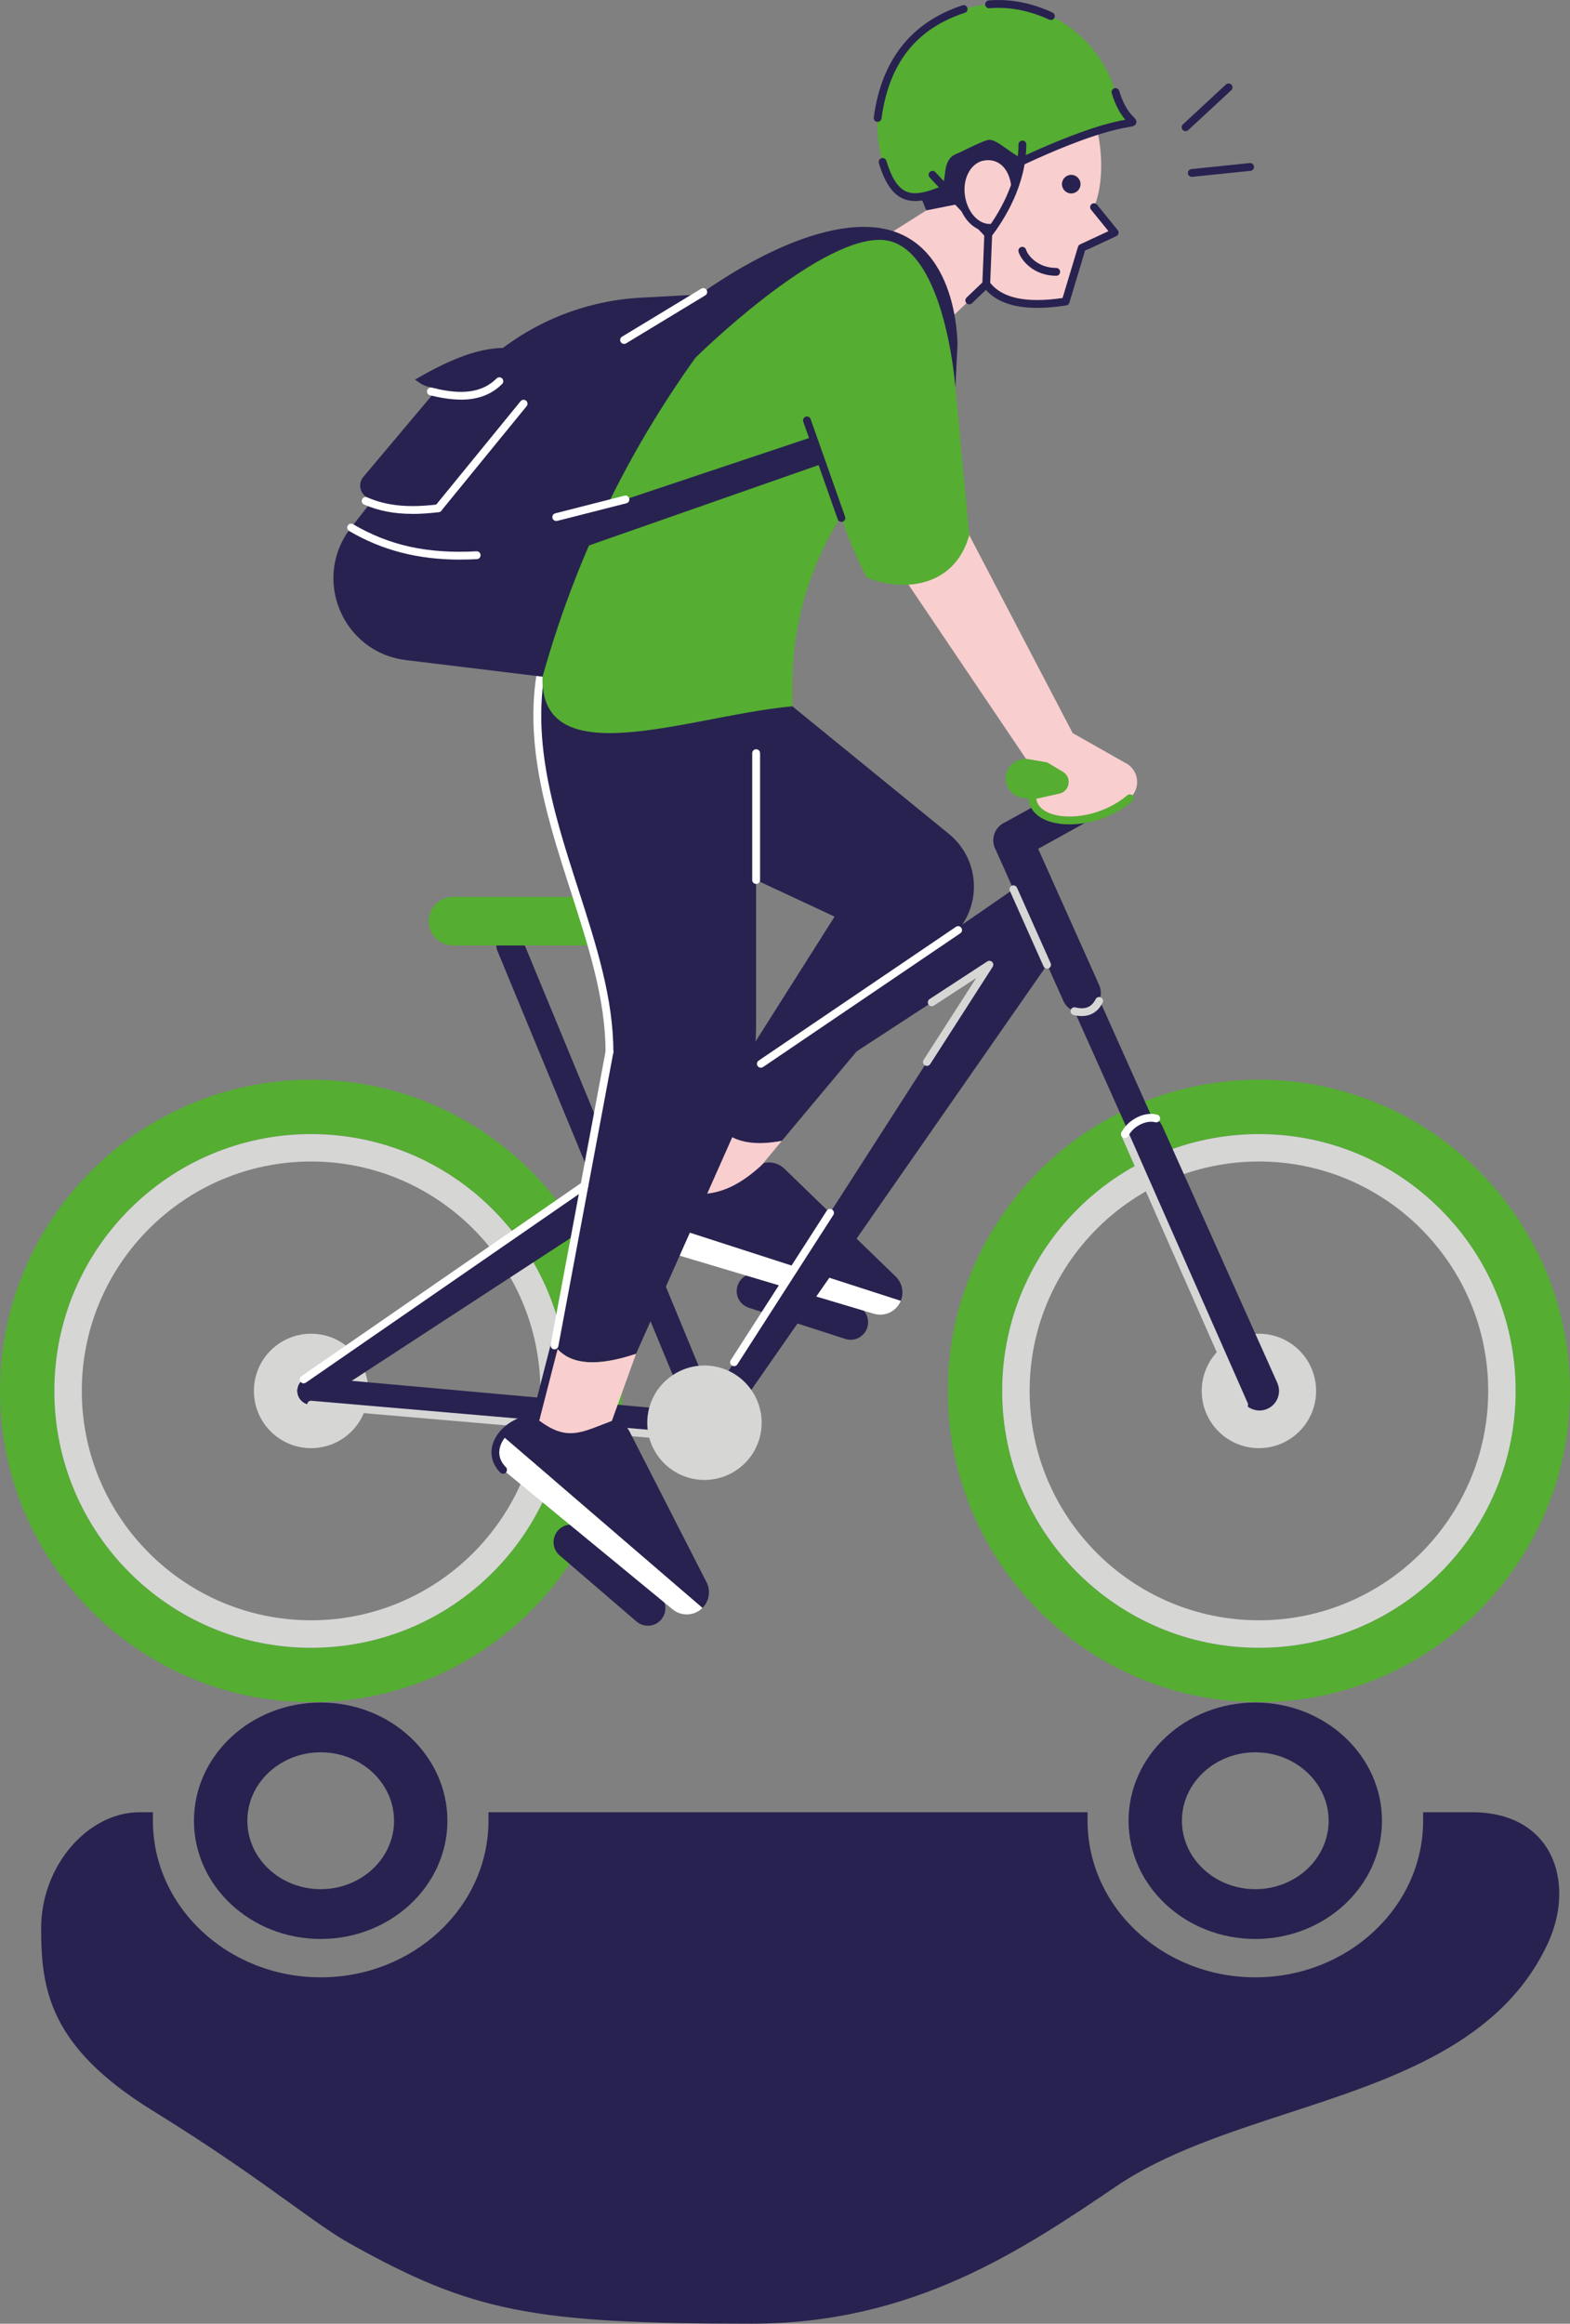 <?xml version="1.0" encoding="UTF-8"?> <svg xmlns="http://www.w3.org/2000/svg" id="Layer_2" width="126.96mm" height="187.83mm" viewBox="0 0 359.89 532.43"><rect x="0" y="0" width="359.89" height="532.43" fill="#808080" stroke="none"/><defs><style> .cls-1 { fill: #fff; } .cls-2 { fill: #f9cecf; } .cls-3 { fill: #55ad32; } .cls-4 { fill: #282250; } .cls-5 { fill: #d6d6d5; } </style></defs><g id="Layer_1-2" data-name="Layer_1"><g><path class="cls-3" d="M71.31,259.85c32.5,0,58.85,26.35,58.85,58.85s-26.35,58.85-58.85,58.85-58.85-26.35-58.85-58.85,26.35-58.85,58.85-58.85h0ZM71.31,247.38C31.99,247.38,0,279.37,0,318.7s31.99,71.31,71.31,71.31,71.31-31.99,71.31-71.31-31.99-71.31-71.31-71.31h0Z"></path><path class="cls-5" d="M71.31,266.13c28.98,0,52.56,23.58,52.56,52.56s-23.58,52.56-52.56,52.56-52.56-23.58-52.56-52.56,23.58-52.56,52.56-52.56h0ZM71.31,259.85c-32.5,0-58.85,26.35-58.85,58.85s26.35,58.85,58.85,58.85,58.85-26.35,58.85-58.85-26.35-58.85-58.85-58.85h0Z"></path><circle class="cls-5" cx="71.31" cy="318.7" r="13.11"></circle><circle class="cls-5" cx="288.58" cy="318.7" r="13.11"></circle><polygon class="cls-2" points="236.16 175.31 206.54 131.42 196.12 102.6 217.91 105.57 222.19 122.63 248.67 173.29 236.16 175.31"></polygon><path class="cls-2" d="M201.64,54.95l10.72-6.75-3.15-10.15c-1.56-9.5,3.57-18.84,12.43-22.62l1.71-.73c7.85-3.34,16.93-1.58,22.96,4.45h0c6,6,7.77,20.49,4.48,28.32l4.73,5.82-7.99,4.99-3.26,10.81c-8.57,1.31-14.96.33-18.19-3.98l-17.57,16.8-6.87-26.96Z"></path><path class="cls-4" d="M173.33,155.06l44.2,36.02c6.71,5.47,7.66,15.38,2.1,22.02l-40.41,48.29c-8.15,1.92-13.25-.75-16.71-5.89l28.8-45.48-28.8-13.43,10.82-41.53Z"></path><path class="cls-2" d="M166.78,276.39l12.44-15c-9.71,1.81-13.9-1.4-16.71-5.89l-14.05,23.09,18.32-2.19Z"></path><path class="cls-4" d="M193.75,306.78l-22.1-7.14c-2.11-.68-3.27-2.94-2.58-5.05h0c.68-2.11,2.94-3.27,5.05-2.58l22.1,7.14c2.11.68,3.27,2.94,2.58,5.05h0c-.68,2.11-2.94,3.27-5.05,2.58Z"></path><g><path class="cls-4" d="M206.48,298.06h0c.79-1.93.32-4.14-1.18-5.59l-25.51-24.71c-1.23-1.18-2.97-1.67-4.64-1.3-5.92,5.54-11.92,8.79-20.74,6.28-1.51.34-2.78,1.34-3.46,2.73l-1.97,4.03h0s57.5,18.57,57.5,18.57h0Z"></path><path class="cls-1" d="M148.98,279.49c-1.38,2.82.1,6.21,3.11,7.11l48.22,14.41c2.51.75,5.18-.53,6.17-2.95l-57.5-18.57Z"></path></g><path class="cls-4" d="M162.51,330.04c-.58,0-1.17-.16-1.7-.5-1.46-.94-1.88-2.88-.94-4.34l74.86-116.5c.94-1.46,2.88-1.88,4.34-.94,1.46.94,1.88,2.88.94,4.34l-74.86,116.5c-.6.93-1.61,1.44-2.65,1.44Z"></path><path class="cls-4" d="M162.51,330.04c-.62,0-1.25-.18-1.79-.56-1.42-.99-1.77-2.95-.78-4.37l79.03-113.51c.99-1.42,2.95-1.77,4.37-.78,1.42.99,1.77,2.95.78,4.37l-79.03,113.51c-.61.88-1.59,1.35-2.58,1.35Z"></path><path class="cls-4" d="M71.32,321.84c-1.03,0-2.03-.5-2.63-1.43-.95-1.45-.54-3.4.92-4.35l166.06-108.3c1.45-.95,3.4-.54,4.35.92.95,1.45.54,3.4-.92,4.35l-166.06,108.3c-.53.35-1.12.51-1.71.51Z"></path><path class="cls-4" d="M162.51,330.04c-1.23,0-2.4-.73-2.9-1.94l-45.6-110.27c-.66-1.6.1-3.44,1.7-4.1,1.6-.66,3.44.1,4.1,1.7l45.6,110.27c.66,1.6-.1,3.44-1.7,4.1-.39.16-.8.24-1.2.24Z"></path><path class="cls-4" d="M247.86,231.99c-1.71,0-3.35-.99-4.1-2.65l-15.66-34.96c-1.01-2.26,0-4.92,2.26-5.93,2.26-1.01,4.92,0,5.93,2.26l15.66,34.96c1.01,2.26,0,4.92-2.26,5.93-.6.27-1.22.39-1.83.39Z"></path><path class="cls-4" d="M232.21,197.03c-1.58,0-3.11-.84-3.93-2.32-1.2-2.17-.41-4.9,1.76-6.1l20.21-11.17c2.17-1.2,4.9-.41,6.1,1.76,1.2,2.17.41,4.9-1.76,6.1l-20.21,11.17c-.69.38-1.43.56-2.17.56Z"></path><path class="cls-3" d="M252.41,185.85c-.25,0-.51-.02-.77-.07l-17.38-2.99c-2.44-.42-4.08-2.74-3.66-5.18.42-2.44,2.74-4.09,5.18-3.66l17.38,2.99c2.44.42,4.08,2.74,3.66,5.18-.38,2.18-2.27,3.73-4.42,3.73Z"></path><path class="cls-4" d="M162.52,330.04c-.09,0-.19,0-.28-.01l-91.2-8.2c-1.73-.16-3-1.68-2.85-3.41.16-1.73,1.68-3.01,3.41-2.85l91.2,8.2c1.73.16,3,1.68,2.85,3.41-.15,1.63-1.52,2.86-3.12,2.86Z"></path><path class="cls-4" d="M71.32,321.84c-1,0-1.98-.47-2.59-1.36-.99-1.43-.63-3.38.8-4.37l166.06-114.62c1.43-.99,3.38-.63,4.37.8.99,1.43.63,3.38-.8,4.37l-166.06,114.62c-.54.38-1.17.56-1.78.56Z"></path><path class="cls-3" d="M288.58,259.85c32.5,0,58.85,26.35,58.85,58.85s-26.35,58.85-58.85,58.85-58.85-26.35-58.85-58.85,26.35-58.85,58.85-58.85h0ZM288.58,247.38c-39.32,0-71.31,31.99-71.31,71.31s31.99,71.31,71.31,71.31,71.31-31.99,71.31-71.31-31.99-71.31-71.31-71.31h0Z"></path><path class="cls-5" d="M288.58,266.13c28.98,0,52.56,23.58,52.56,52.56s-23.58,52.56-52.56,52.56-52.56-23.58-52.56-52.56,23.58-52.56,52.56-52.56h0ZM288.58,259.85c-32.5,0-58.85,26.35-58.85,58.85s26.35,58.85,58.85,58.85,58.85-26.35,58.85-58.85-26.35-58.85-58.85-58.85h0Z"></path><path class="cls-4" d="M288.71,323.18c-1.71,0-3.35-.99-4.1-2.65l-26.36-58.85c-1.01-2.26,0-4.92,2.26-5.93,2.26-1.01,4.92,0,5.93,2.26l26.36,58.85c1.01,2.26,0,4.92-2.26,5.93-.6.27-1.22.39-1.83.39Z"></path><path class="cls-4" d="M288.71,321.84c-1.2,0-2.35-.69-2.87-1.86l-56.5-126.16c-.71-1.58,0-3.44,1.58-4.15,1.58-.71,3.44,0,4.15,1.58l56.5,126.16c.71,1.58,0,3.44-1.58,4.15-.42.19-.85.28-1.28.28Z"></path><circle class="cls-5" cx="161.48" cy="325.97" r="13.11" transform="translate(-186.15 433.15) rotate(-80.78)"></circle><path class="cls-3" d="M137.76,216.63h-33.92c-3.07,0-5.57-2.49-5.57-5.57h0c0-3.07,2.49-5.57,5.57-5.57h33.92c3.07,0,5.57,2.49,5.57,5.57h0c0,3.07-2.49,5.57-5.57,5.57Z"></path><path class="cls-4" d="M125.61,147.2c-8.42,33.46,12.14,58.29,14.1,93.83l-12.6,67.25c3.21,4.43,9.5,5,18.69,1.91l21.97-49.43c3.66-8.23,5.55-17.14,5.55-26.15v-79.56l-47.72-7.86Z"></path><path class="cls-1" d="M139.71,241.93c-.5,0-.9-.4-.9-.9,0-12.05-3.89-24.12-8.01-36.91-5.94-18.45-12.09-37.53-6.05-57.18.15-.47.65-.74,1.12-.59.47.15.74.65.59,1.12-5.87,19.12.19,37.92,6.05,56.11,4.16,12.92,8.09,25.13,8.09,37.46,0,.5-.4.9-.9.9Z"></path><path class="cls-1" d="M173.33,202.53c-.5,0-.9-.4-.9-.9v-29.06c0-.5.4-.9.9-.9s.9.4.9.9v29.06c0,.5-.4.9-.9.9Z"></path><path class="cls-3" d="M125.61,147.2c7.69-47.65,32.5-77.16,68.95-94.32,3.35-1.58,7.33-1.08,10.15,1.32,11.95,10.16,16,20.65,11.25,31.51l-20.88,29.23c-8.75,12.24-13.45,26.92-13.45,41.96v4.93c-25.54,2.3-64.82,18.93-56.03-14.63Z"></path><path class="cls-3" d="M195.09,72.34c-9.24,18.99-7.12,39.05,3.53,59.92,7.1,3.15,19.94,3.14,23.57-9.63l-4.65-49.53-22.45-.76Z"></path><path class="cls-2" d="M236.67,183.21l6.17-1.37c2.41-.54,2.93-3.75.8-5.01l-3.61-2.15,5.85-6.72,11.92,6.75c3.23,1.49,3.87,5.82,1.19,8.17h0c-4.7,4.14-11.1,5.97-17.21,4.58-2.97-.67-4.89-1.96-5.12-4.26Z"></path><path class="cls-3" d="M245.21,188.88c-1.94,0-3.7-.29-5.13-.83-2.46-.93-3.99-2.6-4.3-4.7-.07-.49.27-.95.76-1.02.49-.07.94.27,1.02.75.27,1.83,1.87,2.8,3.16,3.29,4.34,1.64,12.14.53,17.7-4.16.38-.32.95-.27,1.26.11.32.38.27.94-.11,1.26-4.4,3.71-9.85,5.3-14.36,5.3Z"></path><path class="cls-4" d="M212.36,48.2l19.45-3.88,3.52-15.49,17.21-1.5c3.63-.32-4.4-11.99-7.41-12.46l-23.67-3.75c-2.29,0-4.48.91-6.1,2.53l-8.07,8.07c-2.45,2.45-3.19,6.12-1.9,9.33l6.94,17.16Z"></path><path class="cls-4" d="M237.78,70.54c-5.4,0-9.29-1.36-11.78-4.11l-3.19,3.05c-.36.34-.93.33-1.27-.03-.34-.36-.33-.93.03-1.27l3.89-3.72c.19-.18.44-.27.7-.25.26.02.49.15.64.36,2.77,3.72,8.26,4.94,16.77,3.71l3.54-11.74c.07-.24.25-.45.48-.55l6.5-3.03-4-4.93c-.31-.38-.25-.95.13-1.26.38-.31.95-.25,1.26.13l4.73,5.82c.17.21.24.5.18.77-.06.27-.24.49-.49.61l-7.18,3.35-3.59,11.9c-.1.33-.38.57-.72.63-2.42.37-4.62.56-6.62.56Z"></path><circle class="cls-4" cx="245.56" cy="42.19" r="2.13"></circle><path class="cls-4" d="M242.1,63.18c-5.29,0-8.1-3.69-8.62-5.48-.14-.47.13-.97.61-1.11.48-.14.97.13,1.11.61.39,1.31,2.67,4.19,6.91,4.19.5,0,.9.4.9.9s-.4.9-.9.9Z"></path><path class="cls-1" d="M174.41,244.64c-.29,0-.57-.14-.74-.39-.28-.41-.17-.97.24-1.24l45.22-30.65c.41-.28.97-.17,1.24.24.28.41.17.97-.24,1.24l-45.22,30.65c-.15.1-.33.15-.5.15Z"></path><path class="cls-5" d="M240.03,221.95c-.34,0-.67-.2-.82-.53l-7.72-17.3c-.2-.45,0-.98.45-1.18.45-.2.98,0,1.18.45l7.72,17.3c.2.45,0,.98-.45,1.18-.12.05-.24.08-.36.08Z"></path><path class="cls-5" d="M247.98,232.81c-.6,0-1.23-.08-1.9-.25-.48-.12-.77-.6-.65-1.09.12-.48.6-.77,1.09-.65,2.23.55,3.71-.05,4.64-1.89.22-.44.76-.62,1.2-.4.44.22.62.76.4,1.2-1.02,2.03-2.65,3.07-4.77,3.07Z"></path><path class="cls-5" d="M285.19,322.74c-.34,0-.67-.2-.82-.54l-27.33-61.99c-.2-.45,0-.98.46-1.18.45-.2.98,0,1.18.46l27.33,61.99c.2.45,0,.98-.46,1.18-.12.05-.24.08-.36.08Z"></path><path class="cls-1" d="M257.86,260.75c-.13,0-.27-.03-.4-.09-.44-.22-.62-.76-.4-1.2,1.31-2.62,5-4.93,8.21-4.06.48.13.76.62.63,1.1-.13.48-.62.76-1.1.63-2.07-.56-5.06.96-6.14,3.13-.16.31-.47.5-.8.5Z"></path><path class="cls-5" d="M212.47,244.23c-.17,0-.33-.05-.48-.14-.42-.27-.54-.82-.27-1.24l12.06-18.77-9.71,6.33c-.41.27-.97.15-1.24-.26-.27-.41-.15-.97.26-1.24l13.22-8.62c.35-.23.82-.18,1.12.11.3.3.35.76.12,1.12l-14.32,22.29c-.17.27-.46.41-.75.41Z"></path><path class="cls-1" d="M168.26,313.03c-.17,0-.33-.05-.48-.14-.42-.27-.54-.82-.27-1.24l22-34.23c.27-.42.82-.54,1.24-.27.42.27.54.82.27,1.24l-22,34.23c-.17.27-.46.41-.75.41Z"></path><path class="cls-1" d="M69.6,316.96c-.28,0-.56-.14-.74-.39-.28-.41-.18-.97.23-1.25l64.38-44.44c.41-.28.97-.18,1.25.23.28.41.18.97-.23,1.25l-64.38,44.44c-.16.11-.33.16-.51.16Z"></path><path class="cls-5" d="M160.81,330.44s-.05,0-.08,0l-89.5-7.7c-.49-.04-.86-.48-.82-.97.04-.49.46-.87.97-.82l89.5,7.7c.49.04.86.48.82.97-.04.47-.43.82-.89.82Z"></path><path class="cls-2" d="M122.45,329.15l4.66-20.87c3.23,4.45,9.53,4.99,18.69,1.91l-8.74,24.25-14.61-5.29Z"></path><path class="cls-4" d="M145.9,371.53l-17.61-15.14c-1.68-1.44-1.87-3.98-.43-5.66h0c1.44-1.68,3.98-1.87,5.66-.43l17.61,15.14c1.68,1.44,1.87,3.98.43,5.66h0c-1.44,1.68-3.98,1.87-5.66.43Z"></path><g><path class="cls-4" d="M161.02,368.42h0c1.47-1.47,1.9-3.7,1.08-5.61l-17.59-34.42c-.68-1.57-2.09-2.69-3.77-3-7.61,2.81-10.74,5.24-17.9-.5-1.52-.27-3.08.16-4.25,1.17l-3.38,2.95h0s45.81,39.4,45.81,39.4h0Z"></path><path class="cls-1" d="M115.21,329.02c-2.37,2.07-2.31,5.77.11,7.76l38.87,31.97c2.02,1.66,4.98,1.52,6.83-.33l-45.81-39.4Z"></path></g><path class="cls-4" d="M115.32,337.68c-.23,0-.46-.09-.63-.26-1.93-1.93-2.52-4.44-1.62-6.89,1.28-3.52,5.18-6.14,9.69-6.53.49-.05.93.32.97.82.04.49-.32.93-.82.97-3.77.32-7.13,2.52-8.16,5.35-.46,1.27-.63,3.17,1.2,5.01.35.35.35.92,0,1.27-.18.18-.4.26-.63.26Z"></path><path class="cls-4" d="M122.84,325.79c-.07,0-.15,0-.22-.03-.48-.12-.77-.61-.65-1.09l4.27-16.62c.12-.48.61-.77,1.09-.65.48.12.77.61.65,1.09l-4.27,16.62c-.1.4-.47.67-.87.67Z"></path><path class="cls-1" d="M127.11,309.18c-.05,0-.11,0-.17-.02-.49-.09-.81-.56-.72-1.05l12.6-67.25c.09-.49.55-.81,1.05-.72.49.09.81.56.72,1.05l-12.6,67.25c-.08.43-.46.73-.88.73Z"></path><path class="cls-4" d="M271.77,30.05c-.24,0-.48-.1-.66-.29-.34-.36-.31-.93.05-1.27l9.86-9.13c.36-.34.93-.31,1.27.05.34.36.31.93-.05,1.27l-9.86,9.13c-.17.16-.39.24-.61.24Z"></path><path class="cls-4" d="M273.19,40.52c-.45,0-.84-.34-.89-.8-.05-.49.31-.93.8-.98l13.37-1.38c.5-.06.93.31.98.8.05.49-.31.93-.8.98l-13.37,1.38s-.06,0-.09,0Z"></path><path class="cls-4" d="M93.02,151.24l31.35,3.81c8.63-30.84,23.44-60.39,46.76-88.16l-24.29,1.32c-16.55.9-31.92,8.88-42.17,21.91l-24.19,30.75c-9.08,11.55-2.05,28.58,12.53,30.36Z"></path><path class="cls-4" d="M157.51,69.64s22.17-17.66,40.57-17.66c21.78,0,21.4,27.06,21.4,27.06l-.47,9.72s-2.48-33.81-17.37-33.81-42.17,26.96-42.17,26.96l-1.96-12.27Z"></path><polygon class="cls-4" points="186.31 100.08 137.41 116.42 133.94 125.35 188.49 106.26 186.31 100.08"></polygon><path class="cls-4" d="M192.88,119.58c-.37,0-.72-.23-.85-.6l-7.9-22.36c-.16-.47.08-.98.55-1.14.47-.17.98.08,1.14.55l7.9,22.36c.16.47-.08.98-.55,1.14-.1.04-.2.05-.3.05Z"></path><path class="cls-1" d="M143.06,78.8c-.3,0-.6-.15-.77-.43-.26-.42-.12-.97.3-1.23l18.16-11c.42-.26.97-.12,1.23.3.26.42.12.97-.3,1.23l-18.16,11c-.15.09-.31.13-.46.13Z"></path><path class="cls-1" d="M105.53,128.22c-9.76,0-17.93-2.12-25.5-6.56-.43-.25-.57-.8-.32-1.23.25-.43.8-.57,1.23-.32,8.31,4.89,17.04,6.8,28.28,6.21.51-.03.92.35.94.85.03.49-.35.92-.85.94-1.29.07-2.55.1-3.78.1Z"></path><path class="cls-1" d="M127.51,119.37c-.4,0-.76-.27-.87-.67-.12-.48.17-.97.65-1.09l15.86-4.04c.48-.13.97.17,1.09.65.12.48-.17.97-.65,1.09l-15.86,4.04c-.07.02-.15.03-.22.03Z"></path><path class="cls-4" d="M98.34,119.06l-13.71-4.87c-2.02-.72-2.73-3.22-1.37-4.89l17.05-20.26c-3.09-.49-3.5-.85-5.18-2.07,7.02-4.07,13.88-7.19,20.2-7.25l4.7,12.78-21.69,26.56Z"></path><path class="cls-1" d="M94.55,117.74c-4.21,0-7.71-.69-11.09-2.13-.46-.19-.67-.72-.47-1.18.2-.46.72-.66,1.18-.47,4.55,1.95,9.39,2.43,16.2,1.61.49-.06.94.29,1,.78.06.49-.29.94-.78,1-2.18.26-4.17.4-6.03.4Z"></path><path class="cls-1" d="M105.66,91.56c-2.45,0-4.89-.46-7.09-.99-.48-.12-.78-.6-.66-1.08.12-.48.6-.78,1.08-.66,5.06,1.23,10.78,1.94,14.84-2.12.35-.35.92-.35,1.27,0s.35.92,0,1.27c-2.72,2.73-6.08,3.59-9.44,3.59Z"></path><path class="cls-1" d="M100.47,117.35c-.2,0-.4-.07-.57-.2-.38-.31-.44-.88-.13-1.26l19.56-23.96c.31-.38.87-.44,1.26-.13.38.31.44.88.13,1.26l-19.56,23.96c-.18.22-.44.33-.7.33Z"></path><path class="cls-3" d="M255.7,21.07c4.02,13.39,12.27.16-21.36,15.82-1.4.65-5.86-4.41-7.37-3.95-1.98.6-5.73,2.47-7.48,3.18-3.06,1.24-1.07,6.47-3.49,7.45-6.51,2.63-10.83,2.94-13.66-6.47-4.48-14.92,3.83-30.6,18.57-35.02,14.74-4.43,30.32,4.08,34.8,19Z"></path><path class="cls-4" d="M209.77,46.06c-1.05,0-2.03-.2-2.97-.64-2.32-1.12-4.02-3.68-5.34-8.06-.14-.47.13-.97.6-1.12.48-.14.98.13,1.12.6,1.14,3.81,2.58,6.09,4.4,6.96,2.06.99,4.71.29,8.07-1.06.6-.24.75-1.15.92-2.62.2-1.77.46-3.97,2.57-4.83.65-.26,1.55-.7,2.51-1.16,1.59-.77,3.39-1.64,4.68-2.03,1.11-.33,2.47.59,4.6,2.11.96.68,2.55,1.82,3.08,1.85,14.45-6.73,21.32-8.16,23.96-8.63-.86-.98-2.13-2.77-3.13-6.09-.14-.47.13-.97.6-1.12.48-.14.97.13,1.12.6,1.15,3.85,2.67,5.36,3.31,6.01.36.36.78.78.58,1.39-.2.64-.77.73-1.7.89-2.17.37-8.79,1.5-24.04,8.6-1.18.55-2.79-.59-4.82-2.04-.97-.69-2.58-1.84-3.08-1.84h0c-1.11.34-2.84,1.18-4.37,1.92-.99.48-1.92.93-2.62,1.21-1.05.42-1.25,1.56-1.46,3.37-.18,1.6-.39,3.42-2.03,4.08-2.46.99-4.62,1.66-6.55,1.66ZM258.82,28.32h0,0Z"></path><path class="cls-4" d="M201.18,27.91s-.08,0-.12,0c-.49-.07-.83-.52-.77-1.01,1.78-13.2,8.62-21.84,20.33-25.68.47-.16.98.1,1.13.57.15.47-.1.98-.57,1.13-11.16,3.65-17.41,11.57-19.11,24.21-.06.45-.45.78-.89.78Z"></path><path class="cls-4" d="M240.9,4.58c-.13,0-.25-.03-.38-.08-4.56-2.11-9.17-2.99-13.72-2.62-.49.04-.93-.33-.97-.82-.04-.49.33-.93.82-.97,4.85-.4,9.77.53,14.62,2.78.45.21.65.74.44,1.19-.15.33-.48.52-.81.52Z"></path><path class="cls-4" d="M226.54,54.54c-.24,0-.48-.09-.65-.28l-12.78-13.59c-.34-.36-.32-.93.04-1.27.36-.34.93-.32,1.27.04l12.78,13.59c.34.36.32.93-.04,1.27-.17.16-.39.24-.61.24Z"></path><path class="cls-4" d="M226.08,66.01s-.02,0-.04,0c-.49-.02-.88-.44-.86-.93l.46-11.47c.02-.49.45-.88.93-.86.49.02.88.44.86.93l-.46,11.47c-.02.48-.42.86-.89.86Z"></path><ellipse class="cls-2" cx="226.74" cy="43.99" rx="6.5" ry="8.21" transform="translate(-3.97 33.17) rotate(-8.29)"></ellipse><path class="cls-4" d="M232.65,43.09c-.44,0-.82-.32-.89-.77-.56-3.84-2.94-6.02-6.08-5.57-.49.07-.94-.27-1.02-.76s.27-.94.76-1.02c4.16-.61,7.41,2.24,8.11,7.08.07.49-.27.94-.76,1.02-.04,0-.09,0-.13,0Z"></path><path class="cls-4" d="M226.86,53.11c-3.63,0-6.75-3.3-7.44-8.06-.72-4.97,1.97-9.49,6-10.08.49-.07.95.27,1.02.76.07.49-.27.94-.76,1.02-3.06.45-5.07,4.05-4.49,8.04.59,4.06,3.36,6.92,6.29,6.48.49-.07.95.27,1.02.76.07.49-.27.94-.76,1.02-.3.04-.59.06-.88.06Z"></path><path class="cls-4" d="M226.54,54.54c-.19,0-.38-.06-.54-.19-.39-.3-.47-.86-.17-1.26,2.84-3.7,7.61-11.23,7.64-19.99,0-.49.4-.89.9-.89h0c.5,0,.9.4.89.9-.03,9.29-5.03,17.19-8.01,21.07-.18.23-.44.35-.71.35Z"></path><path class="cls-4" d="M287.75,444.27c16.01,0,29.04-12.16,29.04-27.09s-13.03-27.09-29.04-27.09-29.05,12.15-29.05,27.09,13.03,27.09,29.05,27.09ZM287.75,401.5c9.27,0,16.81,7.03,16.81,15.68s-7.54,15.68-16.81,15.68-16.82-7.03-16.82-15.68,7.54-15.68,16.82-15.68ZM354.14,422.74c-2.41-3.43-7.28-7.51-16.75-7.51h-11.17v1.95c0,19.78-17.25,35.88-38.46,35.88s-38.46-16.1-38.46-35.88v-1.95H111.97v1.95c0,19.78-17.25,35.88-38.46,35.88s-38.46-16.1-38.46-35.88v-1.95h-3c-12.05,0-22.62,12.42-22.62,26.56s1.89,27.23,25.65,41.87c14.14,8.71,24.19,15.94,31.53,21.22,5.57,4.01,9.96,7.17,13.78,9.29,27.87,15.52,41.61,18.25,91.9,18.25,37.05,0,61.89-16.8,83.8-31.62,10.96-7.42,25.26-12.08,39.09-16.6,24.08-7.85,48.98-15.98,59.62-38.91,3.73-8.04,3.47-16.69-.67-22.56ZM73.51,444.27c16.02,0,29.05-12.16,29.05-27.09s-13.03-27.09-29.05-27.09-29.05,12.15-29.05,27.09,13.03,27.09,29.05,27.09ZM73.51,401.5c9.27,0,16.82,7.03,16.82,15.68s-7.55,15.68-16.82,15.68-16.81-7.03-16.81-15.68,7.54-15.68,16.81-15.68Z"></path></g></g></svg> 